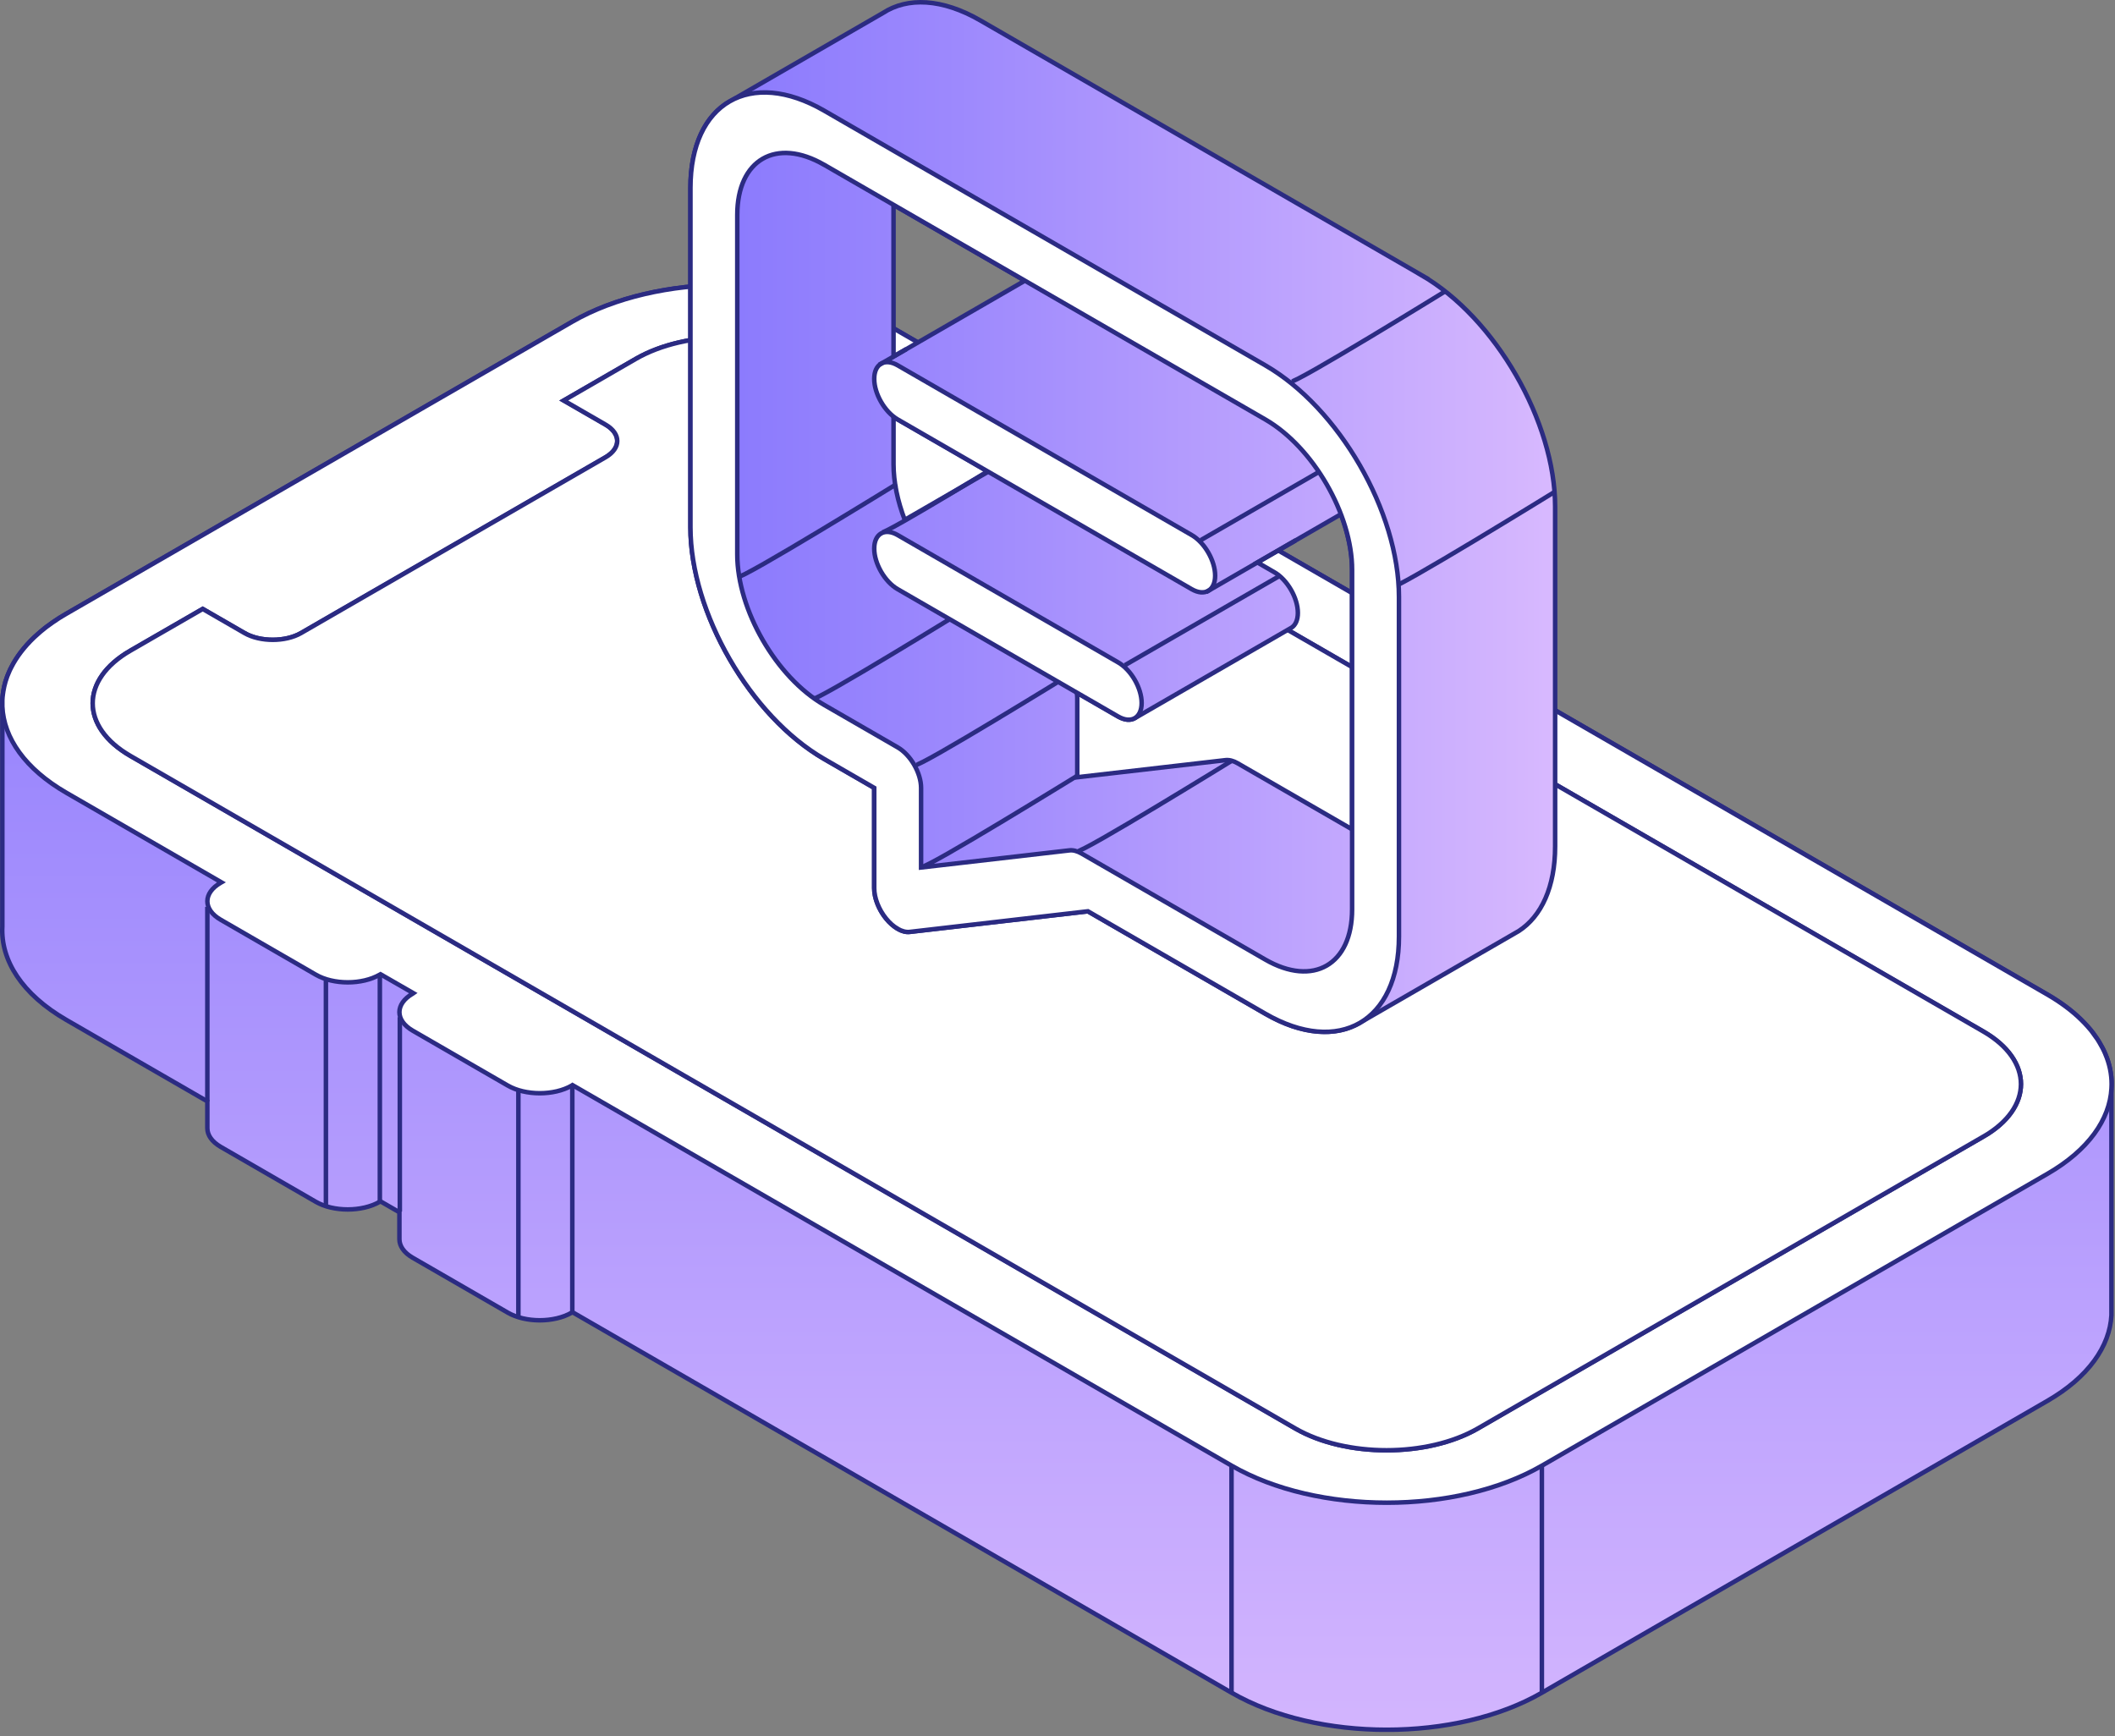 <svg width="469" height="385" viewBox="0 0 469 385" fill="none" xmlns="http://www.w3.org/2000/svg">
<rect x="0" y="0" width="469" height="385" fill="#808080" stroke="none"/>
<g clip-path="url(#clip0_2013_6175)">
<path fill-rule="evenodd" clip-rule="evenodd" d="M466.85 233.7C466.66 233.26 466.46 232.83 466.23 232.39C466 231.96 465.76 231.53 465.51 231.11C465.38 230.9 465.25 230.67 465.11 230.46C464.82 230.03 464.53 229.62 464.22 229.2C464.22 229.2 464.23 229.2 464.22 229.19C463.43 228.14 462.52 227.13 461.51 226.13C459.47 224.13 456.96 222.25 454.01 220.54L268.4 113.37V107.38C268.4 107 268.34 106.62 268.21 106.26C268.08 105.89 267.91 105.54 267.66 105.19C267.55 105.01 267.41 104.84 267.26 104.67C266.95 104.33 266.58 104.02 266.15 103.7C265.94 103.55 265.7 103.4 265.46 103.26L244.37 91.08C240.45 88.81 234.11 88.81 230.18 91.08C230.12 91.13 230.09 91.18 230.03 91.22L195.64 71.38C176.66 60.43 145.8 60.43 126.84 71.38L14.74 136.08C14.45 136.24 14.17 136.41 13.9 136.58C13.62 136.74 13.36 136.91 13.08 137.08C12.12 137.7 11.22 138.33 10.36 138.97C10.21 139.1 10.06 139.21 9.91 139.32C9.27 139.82 8.68 140.33 8.1 140.86C7.91 141.02 7.73 141.19 7.56 141.35C5.37 143.44 3.68 145.66 2.52 147.94C2.41 148.15 2.29 148.38 2.19 148.59C1.99 149.03 1.8 149.48 1.62 149.94C1.47 150.36 1.33 150.78 1.19 151.21V151.24C0.99 151.91 0.84 152.59 0.74 153.25C0.7 153.48 0.66 153.69 0.64 153.92C0.6 154.15 0.59 154.37 0.56 154.6C0.55 154.75 0.53 154.91 0.52 155.08V205.45C0.13 212.93 4.86 220.48 14.74 226.18L45.98 244.22V250.19C45.98 251.69 46.96 253.16 48.93 254.31L70.02 266.49C73.94 268.76 80.28 268.76 84.21 266.49C84.26 266.45 84.29 266.4 84.34 266.38L88.57 268.82V274.79C88.57 276.28 89.54 277.76 91.5 278.89L112.59 291.07C116.52 293.34 122.86 293.34 126.79 291.07C126.84 291.04 126.87 290.99 126.92 290.96L273.1 375.36C292.08 386.31 322.94 386.31 341.91 375.36L454.01 310.64C463.11 305.38 467.85 298.54 468.21 291.64V241.27C468.22 240.99 468.24 240.72 468.24 240.44C468.25 238.19 467.79 235.92 466.85 233.72V233.7ZM28.92 144.28L44.95 135.03L54.22 140.38C57.68 142.38 63.29 142.38 66.76 140.38L134.28 101.4C137.74 99.4 137.74 96.16 134.28 94.16L125.01 88.81L141.01 79.57C152.17 73.14 170.3 73.14 181.44 79.57L439.78 228.72C450.92 235.15 450.94 245.63 439.78 252.06L416.37 265.57L327.69 316.78C316.53 323.21 298.4 323.21 287.25 316.78L67.87 190.11L28.92 167.63C17.78 161.2 17.76 150.72 28.92 144.29V144.28Z" fill="url(#paint0_linear_2013_6175)" stroke="#2B2B82" stroke-miterlimit="10"/>
<path d="M466.851 233.7C466.661 233.26 466.461 232.83 466.231 232.39C466.001 231.96 465.761 231.53 465.511 231.11C465.381 230.9 465.251 230.67 465.111 230.46C464.82 230.03 464.531 229.62 464.221 229.2C464.221 229.2 464.231 229.2 464.221 229.19C463.441 228.14 462.531 227.13 461.511 226.13C459.471 224.13 456.961 222.25 454.011 220.54L268.401 113.37L265.241 111.54C265.301 111.5 265.391 111.49 265.451 111.45C267.401 110.33 268.381 108.86 268.401 107.37C268.401 106.99 268.341 106.61 268.211 106.25C268.101 105.88 267.911 105.53 267.661 105.18C267.551 105 267.411 104.83 267.261 104.66C266.951 104.32 266.581 103.99 266.151 103.69C265.941 103.54 265.701 103.39 265.461 103.25L244.37 91.07C240.451 88.8 234.11 88.8 230.18 91.07C230.12 91.12 230.09 91.17 230.031 91.21L195.641 71.37C176.661 60.42 145.801 60.42 126.841 71.37L14.741 136.08C14.45 136.24 14.171 136.41 13.9 136.58C13.62 136.74 13.361 136.91 13.081 137.08C12.12 137.7 11.22 138.33 10.361 138.97C10.21 139.1 10.06 139.21 9.911 139.32C9.271 139.82 8.681 140.33 8.101 140.86C7.911 141.02 7.731 141.19 7.561 141.35C5.371 143.44 3.681 145.66 2.521 147.94C2.411 148.15 2.291 148.38 2.191 148.59C1.991 149.03 1.801 149.48 1.621 149.94C1.471 150.36 1.331 150.78 1.191 151.21V151.24C1.001 151.91 0.841 152.57 0.741 153.25C0.701 153.48 0.661 153.69 0.641 153.92C0.601 154.15 0.591 154.37 0.561 154.6C0.551 154.83 0.531 155.05 0.521 155.27V156.67C0.821 163.62 5.561 170.51 14.741 175.81L49.12 195.67C49.071 195.7 48.98 195.71 48.931 195.75C45.001 198.02 45.001 201.68 48.931 203.95L70.02 216.13C73.941 218.4 80.281 218.4 84.21 216.13C84.26 216.09 84.29 216.04 84.341 216.02L91.71 220.26C91.66 220.3 91.57 220.31 91.51 220.34C87.591 222.61 87.591 226.27 91.51 228.54L112.601 240.72C116.531 242.99 122.871 242.99 126.801 240.72C126.851 240.69 126.881 240.64 126.931 240.61L273.111 325.01C292.091 335.96 322.951 335.96 341.921 325.01L454.021 260.29C463.111 255.04 467.851 248.23 468.221 241.33V241.29C468.231 241.01 468.251 240.74 468.251 240.46C468.261 238.21 467.801 235.94 466.861 233.74L466.851 233.7ZM439.781 252.05L416.371 265.56L327.691 316.77C316.531 323.2 298.401 323.2 287.251 316.77L67.871 190.1L28.921 167.62C17.78 161.19 17.761 150.71 28.921 144.28L44.95 135.03L54.221 140.38C57.681 142.38 63.291 142.38 66.76 140.38L134.281 101.4C137.741 99.4 137.741 96.16 134.281 94.16L125.011 88.81L141.01 79.57C152.171 73.14 170.301 73.14 181.441 79.57L439.781 228.72C450.921 235.15 450.941 245.63 439.781 252.06V252.05Z" fill="white" stroke="#2B2B82" stroke-miterlimit="10"/>
<path d="M439.78 252.05L416.37 265.56L327.69 316.77C316.53 323.2 298.4 323.2 287.25 316.77L67.87 190.1L28.92 167.62C17.78 161.19 17.76 150.71 28.92 144.28L44.95 135.03L54.22 140.38C57.68 142.38 63.29 142.38 66.76 140.38L134.28 101.4C137.74 99.4 137.74 96.16 134.28 94.16L125.01 88.81L141.01 79.57C152.17 73.14 170.3 73.14 181.44 79.57L439.78 228.72C450.92 235.15 450.94 245.63 439.78 252.06V252.05Z" fill="white" stroke="#2B2B82" stroke-miterlimit="10"/>
<path d="M45.98 244.22V201.1" stroke="#2B2B82" stroke-miterlimit="10"/>
<path d="M84.231 266.48V216.59" stroke="#2B2B82" stroke-miterlimit="10"/>
<path d="M72.27 217.09V267.46" stroke="#2B2B82" stroke-miterlimit="10"/>
<path d="M88.66 268.67V225.56" stroke="#2B2B82" stroke-miterlimit="10"/>
<path d="M126.91 290.94V241.05" stroke="#2B2B82" stroke-miterlimit="10"/>
<path d="M114.95 241.55V291.92" stroke="#2B2B82" stroke-miterlimit="10"/>
<path d="M273.09 324.98V375.35" stroke="#2B2B82" stroke-miterlimit="10"/>
<path d="M341.91 324.98V375.35" stroke="#2B2B82" stroke-miterlimit="10"/>
<path d="M315.21 61.01L217.4 4.54C208.9 -0.37 201.22 -0.65 195.81 2.87L162.35 22.19L162.22 22.26C161.94 22.41 161.67 22.57 161.4 22.74L161.17 22.87C161.11 22.91 161.05 22.96 160.99 23C160.84 23.1 160.7 23.2 160.55 23.31C160.39 23.43 160.22 23.55 160.06 23.68C159.92 23.79 159.78 23.91 159.64 24.03C159.48 24.16 159.33 24.3 159.18 24.44C159.05 24.56 158.92 24.69 158.79 24.82C158.64 24.97 158.5 25.12 158.36 25.27C158.24 25.41 158.11 25.54 157.99 25.69C157.85 25.85 157.72 26.01 157.59 26.18C157.47 26.33 157.36 26.48 157.25 26.63C157.12 26.8 157 26.98 156.88 27.16C156.77 27.32 156.67 27.48 156.56 27.64C156.44 27.83 156.33 28.02 156.22 28.21C156.12 28.38 156.02 28.55 155.93 28.72C155.82 28.92 155.72 29.13 155.62 29.34C155.53 29.52 155.44 29.7 155.36 29.89C155.26 30.1 155.17 30.33 155.08 30.55C155 30.74 154.92 30.93 154.85 31.13C154.76 31.36 154.68 31.6 154.6 31.83C154.53 32.03 154.46 32.23 154.4 32.43C154.32 32.68 154.25 32.93 154.18 33.18C154.12 33.39 154.06 33.59 154.01 33.8C153.94 34.06 153.89 34.33 153.83 34.6C153.78 34.81 153.73 35.02 153.69 35.24C153.64 35.52 153.59 35.81 153.54 36.1C153.5 36.32 153.47 36.53 153.43 36.75C153.39 37.06 153.35 37.38 153.32 37.69C153.3 37.9 153.27 38.1 153.25 38.32C153.22 38.68 153.2 39.04 153.18 39.41C153.17 39.59 153.15 39.77 153.14 39.96C153.12 40.52 153.1 41.08 153.1 41.66V116.94C153.1 135.82 166.4 158.86 182.75 168.3L193.85 174.71V196.95C193.85 197.49 193.91 198.06 194.03 198.63C194.21 199.5 194.52 200.38 194.93 201.24C195.35 202.1 195.87 202.93 196.48 203.68C197.28 204.66 198.16 205.43 199.04 205.94C199.5 206.22 199.97 206.41 200.42 206.53C200.87 206.65 201.31 206.68 201.72 206.64L214.89 205.12L241.23 202.08L267.44 217.21L280.55 224.78C280.55 224.78 280.59 224.8 280.6 224.81C281.1 225.1 281.6 225.37 282.1 225.63C282.28 225.72 282.46 225.81 282.64 225.9C282.97 226.06 283.3 226.23 283.63 226.38C283.84 226.47 284.04 226.56 284.25 226.65C284.55 226.78 284.85 226.91 285.14 227.03C285.35 227.12 285.57 227.19 285.78 227.27C286.06 227.37 286.35 227.48 286.63 227.58C286.85 227.65 287.06 227.72 287.28 227.78C287.55 227.86 287.82 227.95 288.09 228.02C288.31 228.08 288.53 228.13 288.74 228.18C289 228.24 289.26 228.31 289.52 228.36C289.74 228.41 289.95 228.44 290.16 228.48C290.41 228.53 290.67 228.57 290.92 228.61C291.13 228.64 291.34 228.66 291.56 228.69C291.81 228.72 292.05 228.75 292.29 228.76C292.5 228.78 292.7 228.78 292.91 228.79C293.15 228.8 293.39 228.81 293.63 228.81C293.83 228.81 294.03 228.81 294.24 228.81C294.47 228.81 294.7 228.8 294.93 228.78C295.13 228.77 295.33 228.75 295.52 228.73C295.74 228.71 295.97 228.68 296.19 228.65C296.38 228.62 296.57 228.59 296.76 228.56C296.98 228.52 297.19 228.48 297.4 228.43C297.59 228.39 297.77 228.34 297.96 228.29C298.17 228.24 298.37 228.18 298.58 228.11C298.76 228.05 298.94 228 299.12 227.93C299.32 227.86 299.52 227.78 299.71 227.7C299.88 227.63 300.06 227.56 300.23 227.48C300.42 227.39 300.61 227.3 300.8 227.21C300.97 227.13 301.13 227.04 301.3 226.95C301.48 226.85 301.66 226.74 301.84 226.63C301.94 226.57 302.05 226.51 302.15 226.45L336.79 206.45C341.79 203.2 344.85 196.72 344.85 187.66V112.37C344.85 93.49 331.55 70.45 315.2 61.01H315.21ZM238.8 153.61L247.96 158.9C247.96 158.9 247.98 158.9 247.99 158.91C248.16 159.01 248.33 159.1 248.5 159.17C248.57 159.2 248.63 159.22 248.7 159.25C248.81 159.3 248.92 159.34 249.03 159.38C249.1 159.41 249.18 159.42 249.25 159.44C249.35 159.47 249.44 159.5 249.54 159.52C249.61 159.54 249.69 159.54 249.76 159.55C249.85 159.56 249.94 159.58 250.03 159.59C250.1 159.59 250.17 159.59 250.24 159.59C250.32 159.59 250.41 159.59 250.49 159.59C250.56 159.59 250.63 159.57 250.69 159.56C250.77 159.55 250.85 159.54 250.92 159.52C250.99 159.51 251.05 159.48 251.11 159.47C251.18 159.45 251.25 159.43 251.32 159.4C251.38 159.38 251.44 159.35 251.5 159.32C251.57 159.29 251.63 159.26 251.69 159.22C251.71 159.21 251.73 159.2 251.75 159.19L286.39 139.19C287.27 138.62 287.8 137.48 287.8 135.9C287.8 132.59 285.47 128.56 282.6 126.9L278.83 124.72L297.33 114.04C298.91 118.18 299.82 122.41 299.82 126.37V183.9L274.44 169.25C273.5 168.7 272.57 168.47 271.76 168.56L238.88 172.35V154.71C238.88 154.35 238.84 153.97 238.79 153.6L238.8 153.61ZM198.14 102.95V92.37C198.44 92.6 198.74 92.83 199.06 93.01L219.13 104.6L200.63 115.28C199.05 111.15 198.14 106.91 198.14 102.95ZM227.27 62.24L198.14 79.06V45.42L227.27 62.24Z" fill="url(#paint1_linear_2013_6175)" stroke="#2B2B82" stroke-miterlimit="10"/>
<path d="M238.8 188.78C239.81 189.25 273.15 168.69 273.15 168.69L238.8 188.78Z" fill="white"/>
<path d="M238.8 188.78C239.81 189.25 273.15 168.69 273.15 168.69" stroke="#2B2B82" stroke-miterlimit="10"/>
<path d="M204.449 192.17C205.459 192.64 238.799 172.08 238.799 172.08L204.449 192.17Z" fill="white"/>
<path d="M204.449 192.17C205.459 192.64 238.799 172.08 238.799 172.08" stroke="#2B2B82" stroke-miterlimit="10"/>
<path d="M202.96 169.64C203.97 170.11 237.31 149.55 237.31 149.55L202.96 169.64Z" fill="white"/>
<path d="M202.96 169.64C203.97 170.11 237.31 149.55 237.31 149.55" stroke="#2B2B82" stroke-miterlimit="10"/>
<path d="M180.04 155.06C181.05 155.53 214.39 134.97 214.39 134.97L180.04 155.06Z" fill="white"/>
<path d="M180.04 155.06C181.05 155.53 214.39 134.97 214.39 134.97" stroke="#2B2B82" stroke-miterlimit="10"/>
<path d="M163.5 127.99C164.54 128.47 198.85 107.32 198.85 107.32L163.5 127.99Z" fill="white"/>
<path d="M163.5 127.99C164.54 128.47 198.85 107.32 198.85 107.32" stroke="#2B2B82" stroke-miterlimit="10"/>
<path d="M308.35 130.36C309.42 130.85 344.57 109.18 344.57 109.18L308.35 130.36Z" fill="white"/>
<path d="M308.35 130.36C309.42 130.85 344.57 109.18 344.57 109.18" stroke="#2B2B82" stroke-miterlimit="10"/>
<path d="M286.22 84.63C287.23 85.1 320.65 64.49 320.65 64.49L286.22 84.63Z" fill="white"/>
<path d="M286.22 84.63C287.23 85.1 320.65 64.49 320.65 64.49" stroke="#2B2B82" stroke-miterlimit="10"/>
<path d="M195.42 118.09C196.35 118.52 226.99 99.63 226.99 99.63L195.42 118.09Z" fill="white"/>
<path d="M195.42 118.09C196.35 118.52 226.99 99.63 226.99 99.63" stroke="#2B2B82" stroke-miterlimit="10"/>
<path d="M264.259 130.65L199.059 93.01C196.189 91.35 193.859 87.32 193.859 84.01C193.859 80.7 196.189 79.35 199.059 81.01L264.259 118.65C267.129 120.3 269.459 124.34 269.459 127.65C269.459 130.96 267.129 132.3 264.259 130.65Z" fill="white" stroke="#2B2B82" stroke-miterlimit="10"/>
<path d="M247.959 158.89L199.059 130.65C196.189 129 193.859 124.96 193.859 121.65C193.859 118.34 196.189 117 199.059 118.65L247.959 146.89C250.829 148.54 253.159 152.58 253.159 155.89C253.159 159.2 250.829 160.54 247.959 158.89Z" fill="white" stroke="#2B2B82" stroke-miterlimit="10"/>
<path d="M200.999 77.41L194.949 80.9" stroke="#2B2B82" stroke-miterlimit="10"/>
<path d="M287.35 119.8L267.47 131.28" stroke="#2B2B82" stroke-miterlimit="10"/>
<path d="M294.239 103.63L266.279 119.77" stroke="#2B2B82" stroke-miterlimit="10"/>
<path d="M283.979 127.57L249.449 147.5" stroke="#2B2B82" stroke-miterlimit="10"/>
<path d="M199.049 205.95C198.169 205.44 197.279 204.67 196.489 203.69C194.859 201.69 193.859 199.11 193.859 196.95V174.71L182.759 168.3C166.409 158.86 153.109 135.82 153.109 116.94V41.66C153.109 22.78 166.409 15.1 182.759 24.54L280.569 81.01C296.919 90.45 310.219 113.49 310.219 132.37V207.66C310.219 226.54 296.919 234.22 280.569 224.78L241.249 202.08L201.729 206.65C200.909 206.75 199.979 206.5 199.049 205.96V205.95ZM182.749 36.54C172.129 30.41 163.489 35.39 163.489 47.66V122.95C163.489 135.21 172.119 150.18 182.749 156.31L199.049 165.72C201.919 167.37 204.249 171.41 204.249 174.72V192.36L237.129 188.57C237.939 188.47 238.859 188.71 239.809 189.25L280.569 212.78C291.189 218.91 299.829 213.93 299.829 201.66V126.37C299.829 114.11 291.199 99.15 280.569 93.01L182.759 36.54H182.749Z" fill="white" stroke="#2B2B82" stroke-miterlimit="10"/>
</g>
<defs>
<linearGradient id="paint0_linear_2013_6175" x1="234.37" y1="69.74" x2="234.37" y2="401.15" gradientUnits="userSpaceOnUse">
<stop stop-color="#8878FD"/>
<stop offset="0.31" stop-color="#9D89FD"/>
<stop offset="0.95" stop-color="#D3B5FE"/>
<stop offset="1" stop-color="#D8B9FF"/>
</linearGradient>
<linearGradient id="paint1_linear_2013_6175" x1="153.1" y1="114.65" x2="344.86" y2="114.65" gradientUnits="userSpaceOnUse">
<stop stop-color="#8878FD"/>
<stop offset="0.31" stop-color="#9D89FD"/>
<stop offset="0.95" stop-color="#D3B5FE"/>
<stop offset="1" stop-color="#D8B9FF"/>
</linearGradient>
<clipPath id="clip0_2013_6175">
<rect width="468.74" height="384.06" fill="white"/>
</clipPath>
</defs>
</svg>
